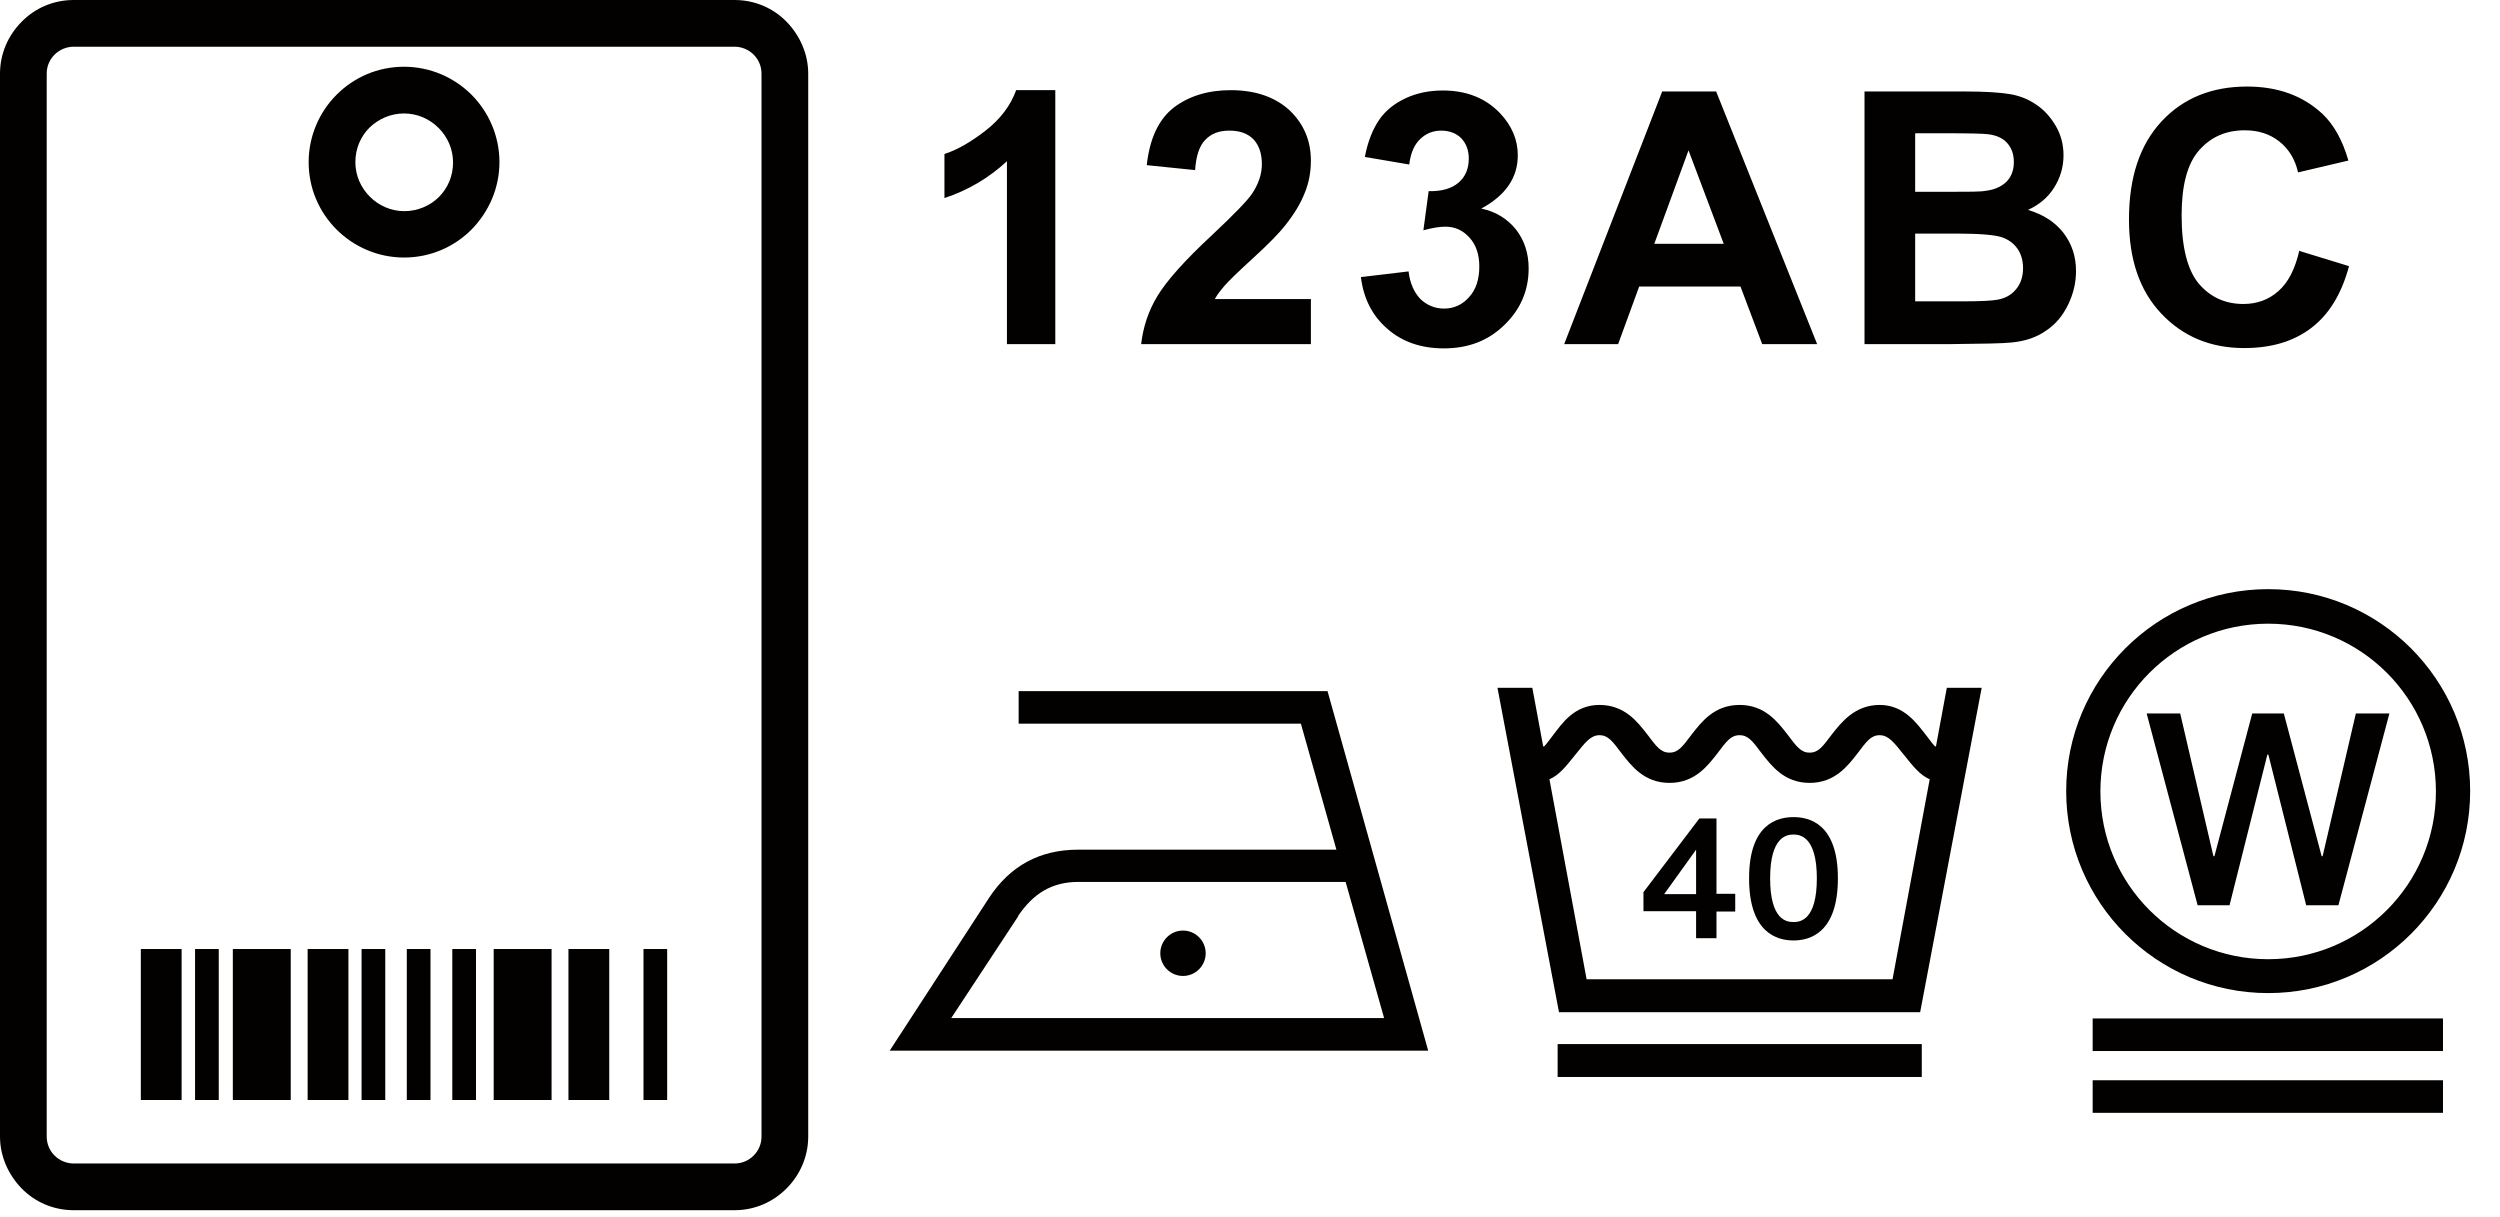 <svg width="76" height="37" viewBox="0 0 76 37" fill="none" xmlns="http://www.w3.org/2000/svg">
<g clip-path="url(#clip0_282_370)">
<path fill-rule="evenodd" clip-rule="evenodd" d="M2.24 0H22.33C22.95 0 23.51 0.25 23.91 0.66C24.31 1.07 24.57 1.63 24.57 2.24V34.55C24.57 35.16 24.32 35.72 23.91 36.13C23.5 36.54 22.95 36.79 22.33 36.79H2.24C1.62 36.79 1.06 36.54 0.66 36.13C0.26 35.72 0 35.16 0 34.55V2.24C0 1.63 0.25 1.07 0.66 0.66C1.06 0.25 1.62 0 2.24 0ZM12.28 1.42H2.24C2.02 1.42 1.81 1.51 1.66 1.66C1.51 1.81 1.42 2.01 1.42 2.24V34.55C1.42 34.78 1.51 34.98 1.66 35.13C1.81 35.28 2.02 35.37 2.24 35.37H22.33C22.56 35.37 22.76 35.28 22.91 35.13C23.06 34.98 23.15 34.78 23.15 34.55V2.24C23.15 2.01 23.06 1.81 22.91 1.66C22.76 1.51 22.55 1.42 22.33 1.42H12.29H12.28Z" fill="#030000"/>
<path fill-rule="evenodd" clip-rule="evenodd" d="M12.283 2.029C13.083 2.029 13.813 2.359 14.333 2.879C14.853 3.399 15.183 4.129 15.183 4.929C15.183 5.729 14.853 6.449 14.333 6.979C13.803 7.509 13.083 7.829 12.283 7.829C11.483 7.829 10.753 7.499 10.233 6.979C9.703 6.449 9.383 5.729 9.383 4.929C9.383 4.129 9.713 3.399 10.233 2.879C10.763 2.349 11.483 2.029 12.283 2.029ZM13.333 3.889C13.063 3.619 12.693 3.449 12.283 3.449C11.873 3.449 11.503 3.619 11.233 3.879C10.963 4.149 10.803 4.519 10.803 4.929C10.803 5.339 10.973 5.709 11.243 5.979C11.513 6.249 11.883 6.419 12.293 6.419C12.703 6.419 13.083 6.249 13.343 5.989C13.613 5.719 13.773 5.349 13.773 4.939C13.773 4.529 13.603 4.159 13.333 3.889Z" fill="#030000"/>
<path d="M5.521 28.85H4.281V33.44H5.521V28.85Z" fill="#030000"/>
<path d="M10.592 28.85H9.352V33.44H10.592V28.85Z" fill="#030000"/>
<path d="M18.521 28.85H17.281V33.44H18.521V28.85Z" fill="#030000"/>
<path d="M6.65 28.85H5.93V33.44H6.65V28.85Z" fill="#030000"/>
<path d="M11.712 28.85H10.992V33.44H11.712V28.85Z" fill="#030000"/>
<path d="M13.087 28.85H12.367V33.44H13.087V28.85Z" fill="#030000"/>
<path d="M14.47 28.85H13.75V33.44H14.47V28.85Z" fill="#030000"/>
<path d="M20.282 28.85H19.562V33.44H20.282V28.85Z" fill="#030000"/>
<path d="M8.838 28.85H7.078V33.44H8.838V28.85Z" fill="#030000"/>
<path d="M16.768 28.85H15.008V33.44H16.768V28.85Z" fill="#030000"/>
<path fill-rule="evenodd" clip-rule="evenodd" d="M32.081 10.461H30.611V4.901C30.071 5.401 29.441 5.781 28.711 6.021V4.681C29.091 4.561 29.511 4.321 29.961 3.971C30.411 3.621 30.721 3.211 30.891 2.741H32.081V10.461ZM39.851 9.101V10.461H34.691C34.751 9.941 34.911 9.451 35.191 8.991C35.471 8.531 36.021 7.911 36.841 7.151C37.501 6.531 37.911 6.111 38.061 5.891C38.261 5.591 38.361 5.291 38.361 4.991C38.361 4.661 38.271 4.411 38.101 4.231C37.921 4.051 37.681 3.971 37.371 3.971C37.061 3.971 36.821 4.061 36.641 4.251C36.461 4.431 36.361 4.741 36.331 5.171L34.861 5.021C34.951 4.211 35.221 3.631 35.681 3.271C36.141 2.921 36.721 2.741 37.411 2.741C38.171 2.741 38.761 2.951 39.201 3.351C39.631 3.761 39.851 4.271 39.851 4.881C39.851 5.231 39.791 5.561 39.661 5.871C39.541 6.181 39.341 6.511 39.071 6.851C38.891 7.081 38.571 7.411 38.111 7.831C37.641 8.261 37.351 8.541 37.231 8.681C37.111 8.821 37.001 8.961 36.931 9.091H39.861L39.851 9.101ZM41.391 8.421L42.821 8.251C42.861 8.611 42.991 8.891 43.181 9.091C43.381 9.281 43.621 9.381 43.901 9.381C44.201 9.381 44.461 9.261 44.661 9.031C44.871 8.801 44.971 8.491 44.971 8.101C44.971 7.731 44.871 7.441 44.671 7.221C44.471 7.001 44.231 6.891 43.941 6.891C43.751 6.891 43.531 6.931 43.271 7.001L43.431 5.811C43.831 5.821 44.131 5.731 44.341 5.551C44.551 5.371 44.651 5.121 44.651 4.821C44.651 4.561 44.571 4.361 44.421 4.201C44.271 4.051 44.061 3.971 43.811 3.971C43.561 3.971 43.341 4.061 43.171 4.231C42.991 4.401 42.881 4.661 42.841 5.001L41.491 4.771C41.581 4.301 41.731 3.931 41.921 3.651C42.111 3.371 42.381 3.151 42.721 2.991C43.061 2.831 43.441 2.751 43.861 2.751C44.581 2.751 45.161 2.981 45.601 3.441C45.961 3.821 46.141 4.251 46.141 4.721C46.141 5.401 45.771 5.941 45.031 6.341C45.471 6.431 45.821 6.651 46.081 6.971C46.341 7.301 46.471 7.701 46.471 8.161C46.471 8.831 46.221 9.411 45.731 9.881C45.241 10.361 44.631 10.591 43.891 10.591C43.201 10.591 42.621 10.391 42.171 9.991C41.711 9.591 41.451 9.071 41.371 8.421H41.391ZM55.241 10.461H53.571L52.911 8.711H49.831L49.191 10.461H47.551L50.531 2.781H52.171L55.241 10.461ZM52.401 7.411L51.331 4.571L50.291 7.411H52.391H52.401ZM56.671 2.781H59.741C60.351 2.781 60.801 2.811 61.101 2.861C61.401 2.911 61.671 3.021 61.901 3.181C62.141 3.341 62.331 3.551 62.491 3.821C62.651 4.091 62.731 4.391 62.731 4.721C62.731 5.081 62.631 5.411 62.441 5.711C62.251 6.011 61.981 6.231 61.651 6.381C62.121 6.521 62.471 6.751 62.731 7.081C62.981 7.411 63.111 7.791 63.111 8.241C63.111 8.591 63.031 8.931 62.871 9.261C62.711 9.591 62.491 9.861 62.201 10.051C61.921 10.251 61.571 10.371 61.161 10.411C60.901 10.441 60.281 10.451 59.291 10.461H56.681V2.781H56.671ZM58.221 4.061V5.831H59.241C59.841 5.831 60.221 5.831 60.361 5.801C60.621 5.771 60.831 5.681 60.991 5.531C61.141 5.381 61.221 5.181 61.221 4.931C61.221 4.681 61.151 4.501 61.021 4.351C60.891 4.201 60.691 4.111 60.441 4.081C60.291 4.061 59.851 4.051 59.121 4.051H58.231L58.221 4.061ZM58.221 7.101V9.161H59.661C60.221 9.161 60.571 9.141 60.721 9.111C60.951 9.071 61.141 8.971 61.281 8.801C61.421 8.641 61.501 8.421 61.501 8.151C61.501 7.921 61.441 7.721 61.331 7.561C61.221 7.401 61.061 7.281 60.851 7.211C60.641 7.141 60.181 7.101 59.471 7.101H58.221ZM69.911 7.631L71.411 8.091C71.181 8.941 70.801 9.561 70.261 9.971C69.721 10.381 69.051 10.581 68.221 10.581C67.201 10.581 66.361 10.231 65.701 9.531C65.041 8.831 64.721 7.881 64.721 6.671C64.721 5.391 65.051 4.401 65.711 3.691C66.371 2.981 67.241 2.631 68.311 2.631C69.251 2.631 70.011 2.911 70.601 3.461C70.951 3.791 71.211 4.261 71.391 4.881L69.861 5.241C69.771 4.841 69.581 4.531 69.291 4.301C69.001 4.071 68.651 3.961 68.241 3.961C67.671 3.961 67.211 4.161 66.851 4.571C66.491 4.981 66.321 5.641 66.321 6.551C66.321 7.521 66.501 8.211 66.841 8.621C67.191 9.031 67.641 9.241 68.201 9.241C68.611 9.241 68.971 9.111 69.261 8.851C69.561 8.591 69.771 8.181 69.901 7.611L69.911 7.631Z" fill="#030000"/>
<path d="M74.267 32.84H63.617V33.83H74.267V32.84Z" fill="#030000"/>
<path d="M74.267 30.961H63.617V31.951H74.267V30.961Z" fill="#030000"/>
<path fill-rule="evenodd" clip-rule="evenodd" d="M67.778 27.52L68.928 22.939H68.958L70.108 27.52H71.088L72.638 21.689H71.618L70.608 26.029H70.578L69.428 21.689H68.468L67.318 26.029H67.288L66.278 21.689H65.258L66.808 27.52H67.778Z" fill="#030000"/>
<path fill-rule="evenodd" clip-rule="evenodd" d="M68.953 30.19C72.343 30.19 75.093 27.44 75.093 24.05C75.093 20.66 72.343 17.91 68.953 17.91C65.562 17.91 62.812 20.66 62.812 24.05C62.812 27.44 65.562 30.19 68.953 30.19ZM68.953 18.96C71.772 18.96 74.052 21.24 74.052 24.06C74.052 26.88 71.772 29.16 68.953 29.16C66.132 29.16 63.852 26.88 63.852 24.06C63.852 21.24 66.132 18.96 68.953 18.96Z" fill="#030000"/>
<path fill-rule="evenodd" clip-rule="evenodd" d="M36.653 28.979C36.653 28.599 36.343 28.289 35.963 28.289C35.583 28.289 35.273 28.599 35.273 28.979C35.273 29.359 35.583 29.669 35.963 29.669C36.343 29.669 36.653 29.359 36.653 28.979Z" fill="#030000"/>
<path fill-rule="evenodd" clip-rule="evenodd" d="M40.357 21.01H30.967V22H39.547L40.627 25.83H32.777C31.597 25.83 30.707 26.33 30.077 27.28L27.047 31.94H43.417L40.357 21.01ZM30.947 27.85C31.407 27.17 31.967 26.81 32.787 26.81H40.907L42.077 30.95H28.917L30.957 27.85H30.947Z" fill="#030000"/>
<path fill-rule="evenodd" clip-rule="evenodd" d="M51.561 28.521H52.181V27.711H52.751V27.171H52.181V24.881H51.661L49.961 27.121V27.701H51.561V28.511V28.521ZM50.591 27.181L51.561 25.831V27.181H50.591Z" fill="#030000"/>
<path fill-rule="evenodd" clip-rule="evenodd" d="M54.522 28.59C55.022 28.59 55.872 28.36 55.872 26.7C55.872 25.04 55.002 24.84 54.522 24.84C54.042 24.84 53.172 25.04 53.172 26.7C53.172 28.36 54.022 28.59 54.522 28.59ZM54.522 25.37C54.712 25.37 55.232 25.42 55.232 26.7C55.232 27.98 54.722 28.03 54.522 28.03C54.322 28.03 53.812 27.98 53.812 26.7C53.812 25.42 54.332 25.37 54.522 25.37Z" fill="#030000"/>
<path d="M58.422 31.74H47.352V32.74H58.422V31.74Z" fill="#030000"/>
<path fill-rule="evenodd" clip-rule="evenodd" d="M58.373 30.77L60.243 20.91H59.183L58.853 22.69H58.823C58.743 22.61 58.643 22.46 58.553 22.35C58.283 22.01 57.893 21.43 57.143 21.43C56.393 21.43 55.983 21.95 55.693 22.32C55.413 22.69 55.283 22.88 55.013 22.88C54.743 22.88 54.613 22.69 54.333 22.32C54.043 21.95 53.653 21.43 52.883 21.43C52.113 21.43 51.723 21.95 51.433 22.32C51.153 22.69 51.023 22.88 50.753 22.88C50.483 22.88 50.353 22.69 50.073 22.32C49.783 21.95 49.393 21.43 48.623 21.43C47.853 21.43 47.483 22 47.213 22.35C47.123 22.46 47.033 22.6 46.943 22.69H46.913L46.583 20.91H45.523L47.393 30.77H58.363H58.373ZM47.893 22.94C48.183 22.58 48.353 22.35 48.623 22.35C48.893 22.35 49.023 22.54 49.303 22.91C49.593 23.28 49.983 23.8 50.753 23.8C51.523 23.8 51.913 23.28 52.203 22.91C52.483 22.54 52.613 22.35 52.883 22.35C53.153 22.35 53.283 22.54 53.563 22.91C53.853 23.28 54.243 23.8 55.013 23.8C55.783 23.8 56.173 23.28 56.463 22.91C56.743 22.54 56.873 22.35 57.143 22.35C57.413 22.35 57.583 22.58 57.873 22.94C58.163 23.3 58.363 23.56 58.663 23.69L57.533 29.77H48.233L47.103 23.69C47.403 23.56 47.603 23.3 47.893 22.94Z" fill="#030000"/>
</g>
<defs>
<clipPath id="clip0_282_370">
<rect width="75.09" height="36.79" fill="white"/>
</clipPath>
</defs>
</svg>

